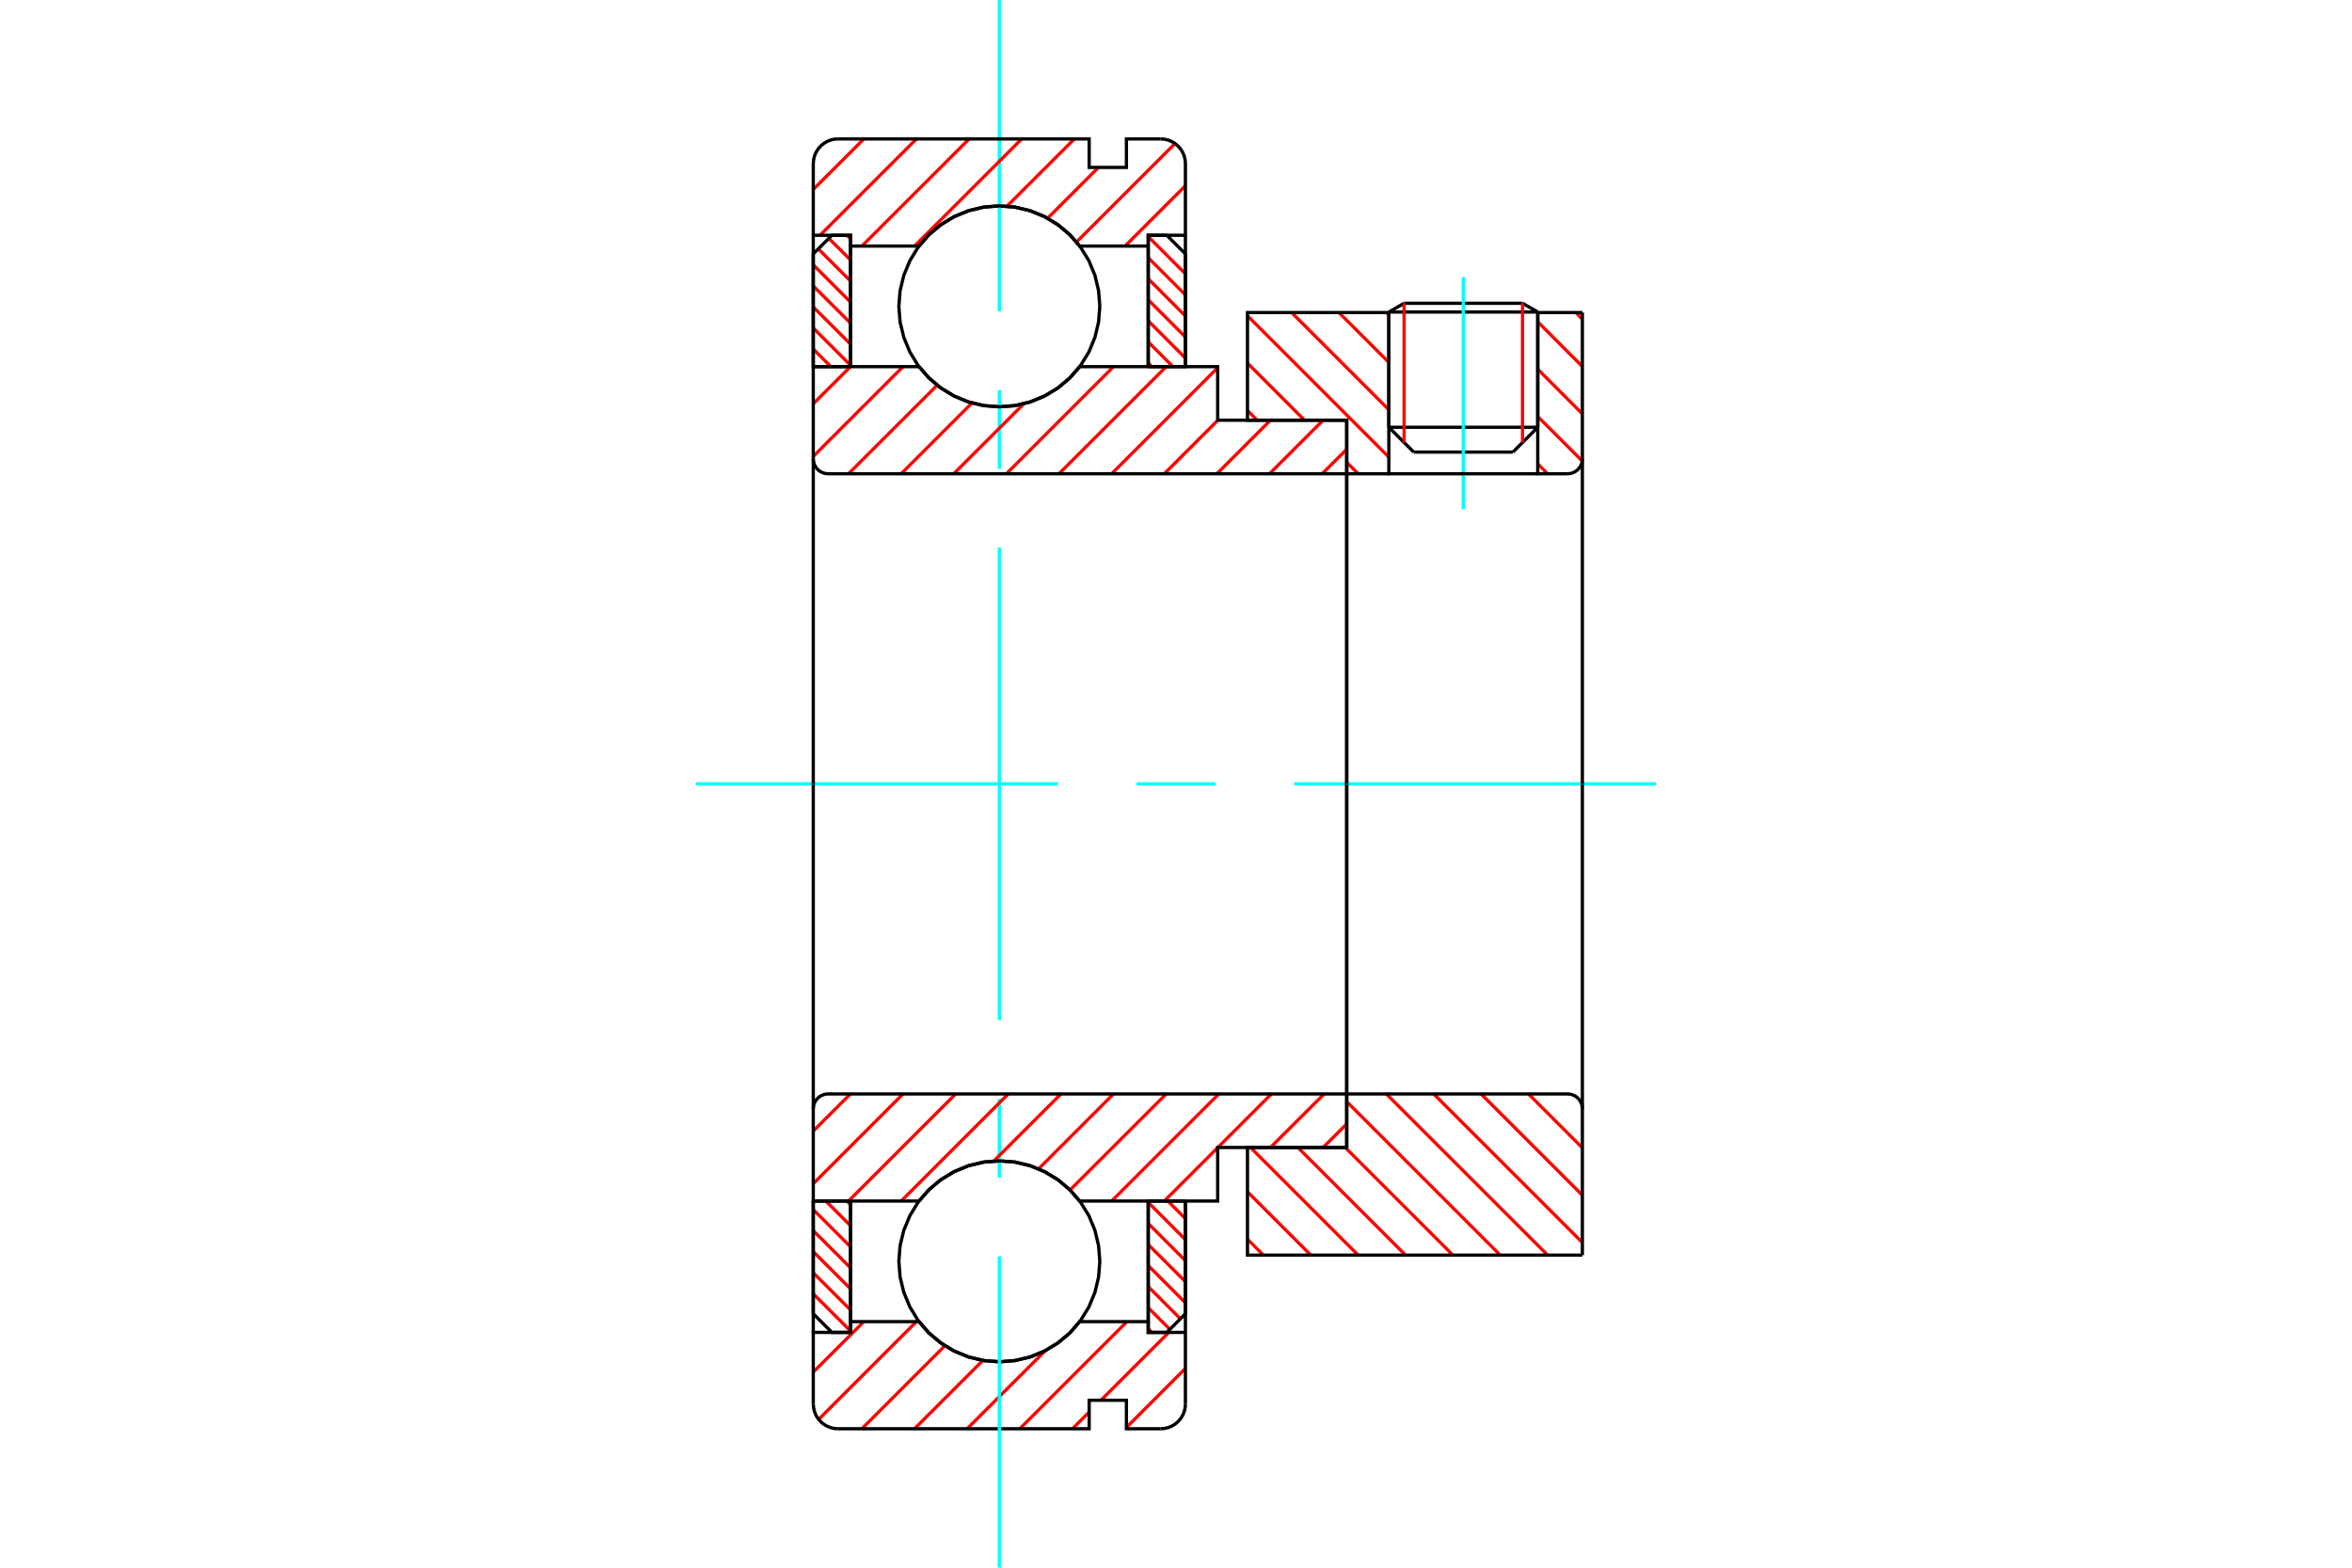 <?xml version="1.0" standalone="no"?>
<!DOCTYPE svg PUBLIC "-//W3C//DTD SVG 1.1//EN"
	"http://www.w3.org/Graphics/SVG/1.1/DTD/svg11.dtd">
<svg xmlns="http://www.w3.org/2000/svg" height="100%" width="100%" viewBox="0 0 36000 24000">
	<rect x="-1800" y="-1200" width="39600" height="26400" style="fill:#FFF"/>
	<g style="fill:none; fill-rule:evenodd" transform="matrix(1 0 0 1 0 0)">
		<g style="fill:none; stroke:#000; stroke-width:50; shape-rendering:geometricPrecision">
			<line x1="23537" y1="4777" x2="21258" y2="4777"/>
			<line x1="21491" y1="4643" x2="23304" y2="4643"/>
			<line x1="21258" y1="6541" x2="23537" y2="6541"/>
			<line x1="23157" y1="6921" x2="21638" y2="6921"/>
			<line x1="21491" y1="4643" x2="21258" y2="4777"/>
			<line x1="23537" y1="4777" x2="23304" y2="4643"/>
			<line x1="23157" y1="6921" x2="23537" y2="6541"/>
			<line x1="21258" y1="6541" x2="21638" y2="6921"/>
			<line x1="21258" y1="4777" x2="21258" y2="6541"/>
			<line x1="23537" y1="6541" x2="23537" y2="4777"/>
		</g>
		<g style="fill:none; stroke:#0FF; stroke-width:50; shape-rendering:geometricPrecision">
			<line x1="22397" y1="7796" x2="22397" y2="4242"/>
		</g>
		<g style="fill:none; stroke:#F00; stroke-width:50; shape-rendering:geometricPrecision">
			<line x1="23304" y1="4643" x2="23304" y2="6774"/>
			<line x1="21491" y1="6774" x2="21491" y2="4643"/>
			<line x1="12448" y1="19807" x2="13018" y2="20377"/>
			<line x1="12448" y1="19485" x2="13018" y2="20054"/>
			<line x1="12448" y1="19162" x2="13018" y2="19732"/>
			<line x1="12448" y1="18840" x2="13018" y2="19410"/>
			<line x1="12448" y1="18518" x2="13018" y2="19088"/>
			<line x1="12640" y1="18387" x2="13018" y2="18765"/>
			<line x1="12962" y1="18387" x2="13018" y2="18443"/>
		</g>
		<g style="fill:none; stroke:#000; stroke-width:50; shape-rendering:geometricPrecision">
			<polyline points="12448,18387 12448,20113 12733,20398 13018,20398 13018,18387 12448,18387"/>
		</g>
		<g style="fill:none; stroke:#0FF; stroke-width:50; shape-rendering:geometricPrecision">
			<line x1="10652" y1="12000" x2="16191" y2="12000"/>
			<line x1="17397" y1="12000" x2="18603" y2="12000"/>
			<line x1="19809" y1="12000" x2="25348" y2="12000"/>
		</g>
		<g style="fill:none; stroke:#F00; stroke-width:50; shape-rendering:geometricPrecision">
			<line x1="12448" y1="5344" x2="12717" y2="5613"/>
			<line x1="12448" y1="5022" x2="13018" y2="5592"/>
			<line x1="12448" y1="4700" x2="13018" y2="5269"/>
			<line x1="12448" y1="4378" x2="13018" y2="4947"/>
			<line x1="12448" y1="4055" x2="13018" y2="4625"/>
			<line x1="12525" y1="3810" x2="13018" y2="4303"/>
			<line x1="12686" y1="3649" x2="13018" y2="3980"/>
			<line x1="12962" y1="3602" x2="13018" y2="3658"/>
		</g>
		<g style="fill:none; stroke:#000; stroke-width:50; shape-rendering:geometricPrecision">
			<polyline points="13018,5613 13018,3602 12733,3602 12448,3887 12448,5613 13018,5613"/>
		</g>
		<g style="fill:none; stroke:#F00; stroke-width:50; shape-rendering:geometricPrecision">
			<line x1="17876" y1="18387" x2="18144" y2="18656"/>
			<line x1="17575" y1="18408" x2="18144" y2="18978"/>
			<line x1="17575" y1="18731" x2="18144" y2="19300"/>
			<line x1="17575" y1="19053" x2="18144" y2="19622"/>
			<line x1="17575" y1="19375" x2="18144" y2="19945"/>
			<line x1="17575" y1="19697" x2="18067" y2="20190"/>
			<line x1="17575" y1="20020" x2="17906" y2="20351"/>
			<line x1="17575" y1="20342" x2="17630" y2="20398"/>
		</g>
		<g style="fill:none; stroke:#000; stroke-width:50; shape-rendering:geometricPrecision">
			<polyline points="18144,18387 18144,20113 17859,20398 17575,20398 17575,18387 18144,18387"/>
		</g>
		<g style="fill:none; stroke:#F00; stroke-width:50; shape-rendering:geometricPrecision">
			<line x1="17575" y1="3623" x2="18144" y2="4193"/>
			<line x1="17575" y1="3946" x2="18144" y2="4515"/>
			<line x1="17575" y1="4268" x2="18144" y2="4838"/>
			<line x1="17575" y1="4590" x2="18144" y2="5160"/>
			<line x1="17575" y1="4912" x2="18144" y2="5482"/>
			<line x1="17575" y1="5235" x2="17953" y2="5613"/>
			<line x1="17575" y1="5557" x2="17630" y2="5613"/>
		</g>
		<g style="fill:none; stroke:#000; stroke-width:50; shape-rendering:geometricPrecision">
			<polyline points="17575,5613 17575,3602 17859,3602 18144,3887 18144,5613 17575,5613"/>
			<polyline points="16834,4690 16815,4449 16759,4215 16667,3992 16540,3786 16384,3602 16200,3446 15994,3320 15771,3227 15537,3171 15296,3152 15056,3171 14821,3227 14598,3320 14392,3446 14209,3602 14052,3786 13926,3992 13834,4215 13777,4449 13758,4690 13777,4930 13834,5165 13926,5388 14052,5594 14209,5777 14392,5934 14598,6060 14821,6153 15056,6209 15296,6228 15537,6209 15771,6153 15994,6060 16200,5934 16384,5777 16540,5594 16667,5388 16759,5165 16815,4930 16834,4690"/>
			<polyline points="16834,19310 16815,19070 16759,18835 16667,18612 16540,18406 16384,18223 16200,18066 15994,17940 15771,17847 15537,17791 15296,17772 15056,17791 14821,17847 14598,17940 14392,18066 14209,18223 14052,18406 13926,18612 13834,18835 13777,19070 13758,19310 13777,19551 13834,19785 13926,20008 14052,20214 14209,20398 14392,20554 14598,20680 14821,20773 15056,20829 15296,20848 15537,20829 15771,20773 15994,20680 16200,20554 16384,20398 16540,20214 16667,20008 16759,19785 16815,19551 16834,19310"/>
		</g>
		<g style="fill:none; stroke:#F00; stroke-width:50; shape-rendering:geometricPrecision">
			<line x1="23394" y1="16747" x2="24220" y2="17573"/>
			<line x1="22669" y1="16747" x2="24220" y2="18298"/>
			<line x1="21944" y1="16747" x2="24220" y2="19023"/>
			<line x1="21219" y1="16747" x2="23688" y2="19215"/>
			<line x1="20613" y1="16865" x2="22963" y2="19215"/>
			<line x1="20590" y1="17567" x2="22238" y2="19215"/>
			<line x1="19865" y1="17567" x2="21513" y2="19215"/>
			<line x1="19140" y1="17567" x2="20788" y2="19215"/>
			<line x1="19094" y1="18246" x2="20063" y2="19215"/>
			<line x1="19094" y1="18971" x2="19338" y2="19215"/>
		</g>
		<g style="fill:none; stroke:#000; stroke-width:50; shape-rendering:geometricPrecision">
			<line x1="24220" y1="12000" x2="24220" y2="19215"/>
			<polyline points="24220,16975 24217,16939 24209,16904 24195,16871 24177,16841 24154,16814 24126,16790 24096,16772 24063,16758 24028,16750 23992,16747 20613,16747 20613,12000"/>
			<polyline points="20613,16747 20613,17567 19094,17567 19094,19215 24220,19215"/>
		</g>
		<g style="fill:none; stroke:#F00; stroke-width:50; shape-rendering:geometricPrecision">
			<line x1="24119" y1="4785" x2="24220" y2="4886"/>
			<line x1="23537" y1="4927" x2="24220" y2="5611"/>
			<line x1="23537" y1="5652" x2="24220" y2="6336"/>
			<line x1="23537" y1="6377" x2="24218" y2="7058"/>
			<line x1="21219" y1="4785" x2="21258" y2="4824"/>
			<line x1="23537" y1="7102" x2="23688" y2="7253"/>
			<line x1="20494" y1="4785" x2="21258" y2="5549"/>
			<line x1="19769" y1="4785" x2="21258" y2="6274"/>
			<line x1="19094" y1="4834" x2="21258" y2="6999"/>
			<line x1="19094" y1="5559" x2="19967" y2="6433"/>
			<line x1="20613" y1="7078" x2="20788" y2="7253"/>
			<line x1="19094" y1="6284" x2="19242" y2="6433"/>
		</g>
		<g style="fill:none; stroke:#000; stroke-width:50; shape-rendering:geometricPrecision">
			<line x1="24220" y1="12000" x2="24220" y2="4785"/>
			<polyline points="23992,7253 24028,7250 24063,7242 24096,7228 24126,7210 24154,7186 24177,7159 24195,7129 24209,7096 24217,7061 24220,7025"/>
			<polyline points="23992,7253 23537,7253 23537,4785"/>
			<polyline points="23537,7253 21258,7253 21258,4785"/>
			<polyline points="21258,7253 20613,7253 20613,12000"/>
			<polyline points="20613,7253 20613,6433 19094,6433 19094,4785 21258,4785"/>
			<line x1="23537" y1="4785" x2="24220" y2="4785"/>
		</g>
		<g style="fill:none; stroke:#F00; stroke-width:50; shape-rendering:geometricPrecision">
			<line x1="18144" y1="20949" x2="17241" y2="21853"/>
			<line x1="17890" y1="20398" x2="16851" y2="21437"/>
			<line x1="16671" y1="21617" x2="16415" y2="21873"/>
			<line x1="17249" y1="20233" x2="15609" y2="21873"/>
			<line x1="16000" y1="20677" x2="14803" y2="21873"/>
			<line x1="15044" y1="20827" x2="13998" y2="21873"/>
			<line x1="14463" y1="20602" x2="13192" y2="21873"/>
			<line x1="14027" y1="20233" x2="12530" y2="21730"/>
			<line x1="13222" y1="20233" x2="12448" y2="21006"/>
		</g>
		<g style="fill:none; stroke:#000; stroke-width:50; shape-rendering:geometricPrecision">
			<polyline points="18144,18387 18144,20398 18144,21494"/>
			<polyline points="17765,21873 17824,21869 17882,21855 17937,21832 17988,21801 18033,21762 18072,21717 18103,21666 18126,21611 18140,21553 18144,21494"/>
			<polyline points="17765,21873 17241,21873 17241,21437 16671,21437 16671,21873 12828,21873"/>
			<polyline points="12448,21494 12453,21553 12467,21611 12489,21666 12521,21717 12559,21762 12605,21801 12655,21832 12711,21855 12768,21869 12828,21873"/>
			<polyline points="12448,21494 12448,20398 13018,20398 13018,20233 13018,18387"/>
			<polyline points="13018,20233 14066,20233 14223,20411 14405,20563 14608,20686 14828,20775 15059,20830 15296,20848 15533,20830 15764,20775 15984,20686 16188,20563 16370,20411 16527,20233 17575,20233 17575,18387"/>
			<polyline points="17575,20233 17575,20398 18144,20398"/>
			<line x1="12448" y1="20398" x2="12448" y2="18387"/>
		</g>
		<g style="fill:none; stroke:#0FF; stroke-width:50; shape-rendering:geometricPrecision">
			<line x1="15296" y1="24000" x2="15296" y2="19234"/>
			<line x1="15296" y1="18028" x2="15296" y2="16823"/>
			<line x1="15296" y1="15617" x2="15296" y2="8383"/>
			<line x1="15296" y1="7177" x2="15296" y2="5972"/>
			<line x1="15296" y1="4766" x2="15296" y2="0"/>
		</g>
		<g style="fill:none; stroke:#F00; stroke-width:50; shape-rendering:geometricPrecision">
			<line x1="18144" y1="2843" x2="17220" y2="3767"/>
			<line x1="17985" y1="2197" x2="16477" y2="3705"/>
			<line x1="17249" y1="2127" x2="17241" y2="2136"/>
			<line x1="16813" y1="2563" x2="16035" y2="3341"/>
			<line x1="16444" y1="2127" x2="15413" y2="3157"/>
			<line x1="15638" y1="2127" x2="13998" y2="3767"/>
			<line x1="14833" y1="2127" x2="13192" y2="3767"/>
			<line x1="14027" y1="2127" x2="12551" y2="3602"/>
			<line x1="13222" y1="2127" x2="12448" y2="2900"/>
		</g>
		<g style="fill:none; stroke:#000; stroke-width:50; shape-rendering:geometricPrecision">
			<polyline points="12448,5613 12448,3602 12448,2506"/>
			<polyline points="12828,2127 12768,2131 12711,2145 12655,2168 12605,2199 12559,2238 12521,2283 12489,2334 12467,2389 12453,2447 12448,2506"/>
			<polyline points="12828,2127 16671,2127 16671,2563 17241,2563 17241,2127 17765,2127"/>
			<polyline points="18144,2506 18140,2447 18126,2389 18103,2334 18072,2283 18033,2238 17988,2199 17937,2168 17882,2145 17824,2131 17765,2127"/>
			<polyline points="18144,2506 18144,3602 17575,3602 17575,3767 17575,5613"/>
			<polyline points="17575,3767 16527,3767 16370,3589 16188,3437 15984,3314 15764,3225 15533,3170 15296,3152 15059,3170 14828,3225 14608,3314 14405,3437 14223,3589 14066,3767 13018,3767 13018,5613"/>
			<polyline points="13018,3767 13018,3602 12448,3602"/>
			<line x1="18144" y1="3602" x2="18144" y2="5613"/>
		</g>
		<g style="fill:none; stroke:#F00; stroke-width:50; shape-rendering:geometricPrecision">
			<line x1="20613" y1="17206" x2="20252" y2="17567"/>
			<line x1="20267" y1="16747" x2="19446" y2="17567"/>
			<line x1="18638" y1="18375" x2="18626" y2="18387"/>
			<line x1="19461" y1="16747" x2="18641" y2="17567"/>
			<line x1="18638" y1="17570" x2="17821" y2="18387"/>
			<line x1="18655" y1="16747" x2="17015" y2="18387"/>
			<line x1="17850" y1="16747" x2="16378" y2="18218"/>
			<line x1="17044" y1="16747" x2="15896" y2="17895"/>
			<line x1="16239" y1="16747" x2="15210" y2="17775"/>
			<line x1="15433" y1="16747" x2="13793" y2="18387"/>
			<line x1="14628" y1="16747" x2="12987" y2="18387"/>
			<line x1="13822" y1="16747" x2="12448" y2="18121"/>
			<line x1="13017" y1="16747" x2="12448" y2="17315"/>
		</g>
		<g style="fill:none; stroke:#000; stroke-width:50; shape-rendering:geometricPrecision">
			<line x1="20613" y1="12000" x2="20613" y2="17567"/>
			<polyline points="20613,16747 12676,16747 12640,16750 12606,16758 12573,16772 12542,16790 12515,16814 12492,16841 12473,16871 12459,16904 12451,16939 12448,16975 12448,18387 13018,18387 14066,18387"/>
			<polyline points="16527,18387 16370,18209 16188,18057 15984,17935 15764,17845 15533,17790 15296,17772 15059,17790 14828,17845 14608,17935 14405,18057 14223,18209 14066,18387"/>
			<polyline points="16527,18387 18638,18387 18638,17567 20613,17567"/>
			<line x1="12448" y1="12000" x2="12448" y2="16975"/>
		</g>
		<g style="fill:none; stroke:#F00; stroke-width:50; shape-rendering:geometricPrecision">
			<line x1="20613" y1="6878" x2="20237" y2="7253"/>
			<line x1="20252" y1="6433" x2="19432" y2="7253"/>
			<line x1="19446" y1="6433" x2="18626" y2="7253"/>
			<line x1="18641" y1="6433" x2="17821" y2="7253"/>
			<line x1="18638" y1="5630" x2="17015" y2="7253"/>
			<line x1="17850" y1="5613" x2="16209" y2="7253"/>
			<line x1="17044" y1="5613" x2="15404" y2="7253"/>
			<line x1="15671" y1="6181" x2="14598" y2="7253"/>
			<line x1="14877" y1="6169" x2="13793" y2="7253"/>
			<line x1="14344" y1="5897" x2="12987" y2="7253"/>
			<line x1="13822" y1="5613" x2="12448" y2="6987"/>
			<line x1="13017" y1="5613" x2="12448" y2="6181"/>
		</g>
		<g style="fill:none; stroke:#000; stroke-width:50; shape-rendering:geometricPrecision">
			<line x1="12448" y1="12000" x2="12448" y2="5613"/>
			<polyline points="12448,7025 12451,7061 12459,7096 12473,7129 12492,7159 12515,7186 12542,7210 12573,7228 12606,7242 12640,7250 12676,7253 20613,7253 20613,6433 18638,6433 18638,5613 16527,5613"/>
			<polyline points="14066,5613 14223,5791 14405,5943 14608,6065 14828,6155 15059,6210 15296,6228 15533,6210 15764,6155 15984,6065 16188,5943 16370,5791 16527,5613"/>
			<polyline points="14066,5613 13018,5613 12448,5613"/>
			<line x1="20613" y1="12000" x2="20613" y2="7253"/>
		</g>
	</g>
</svg>
